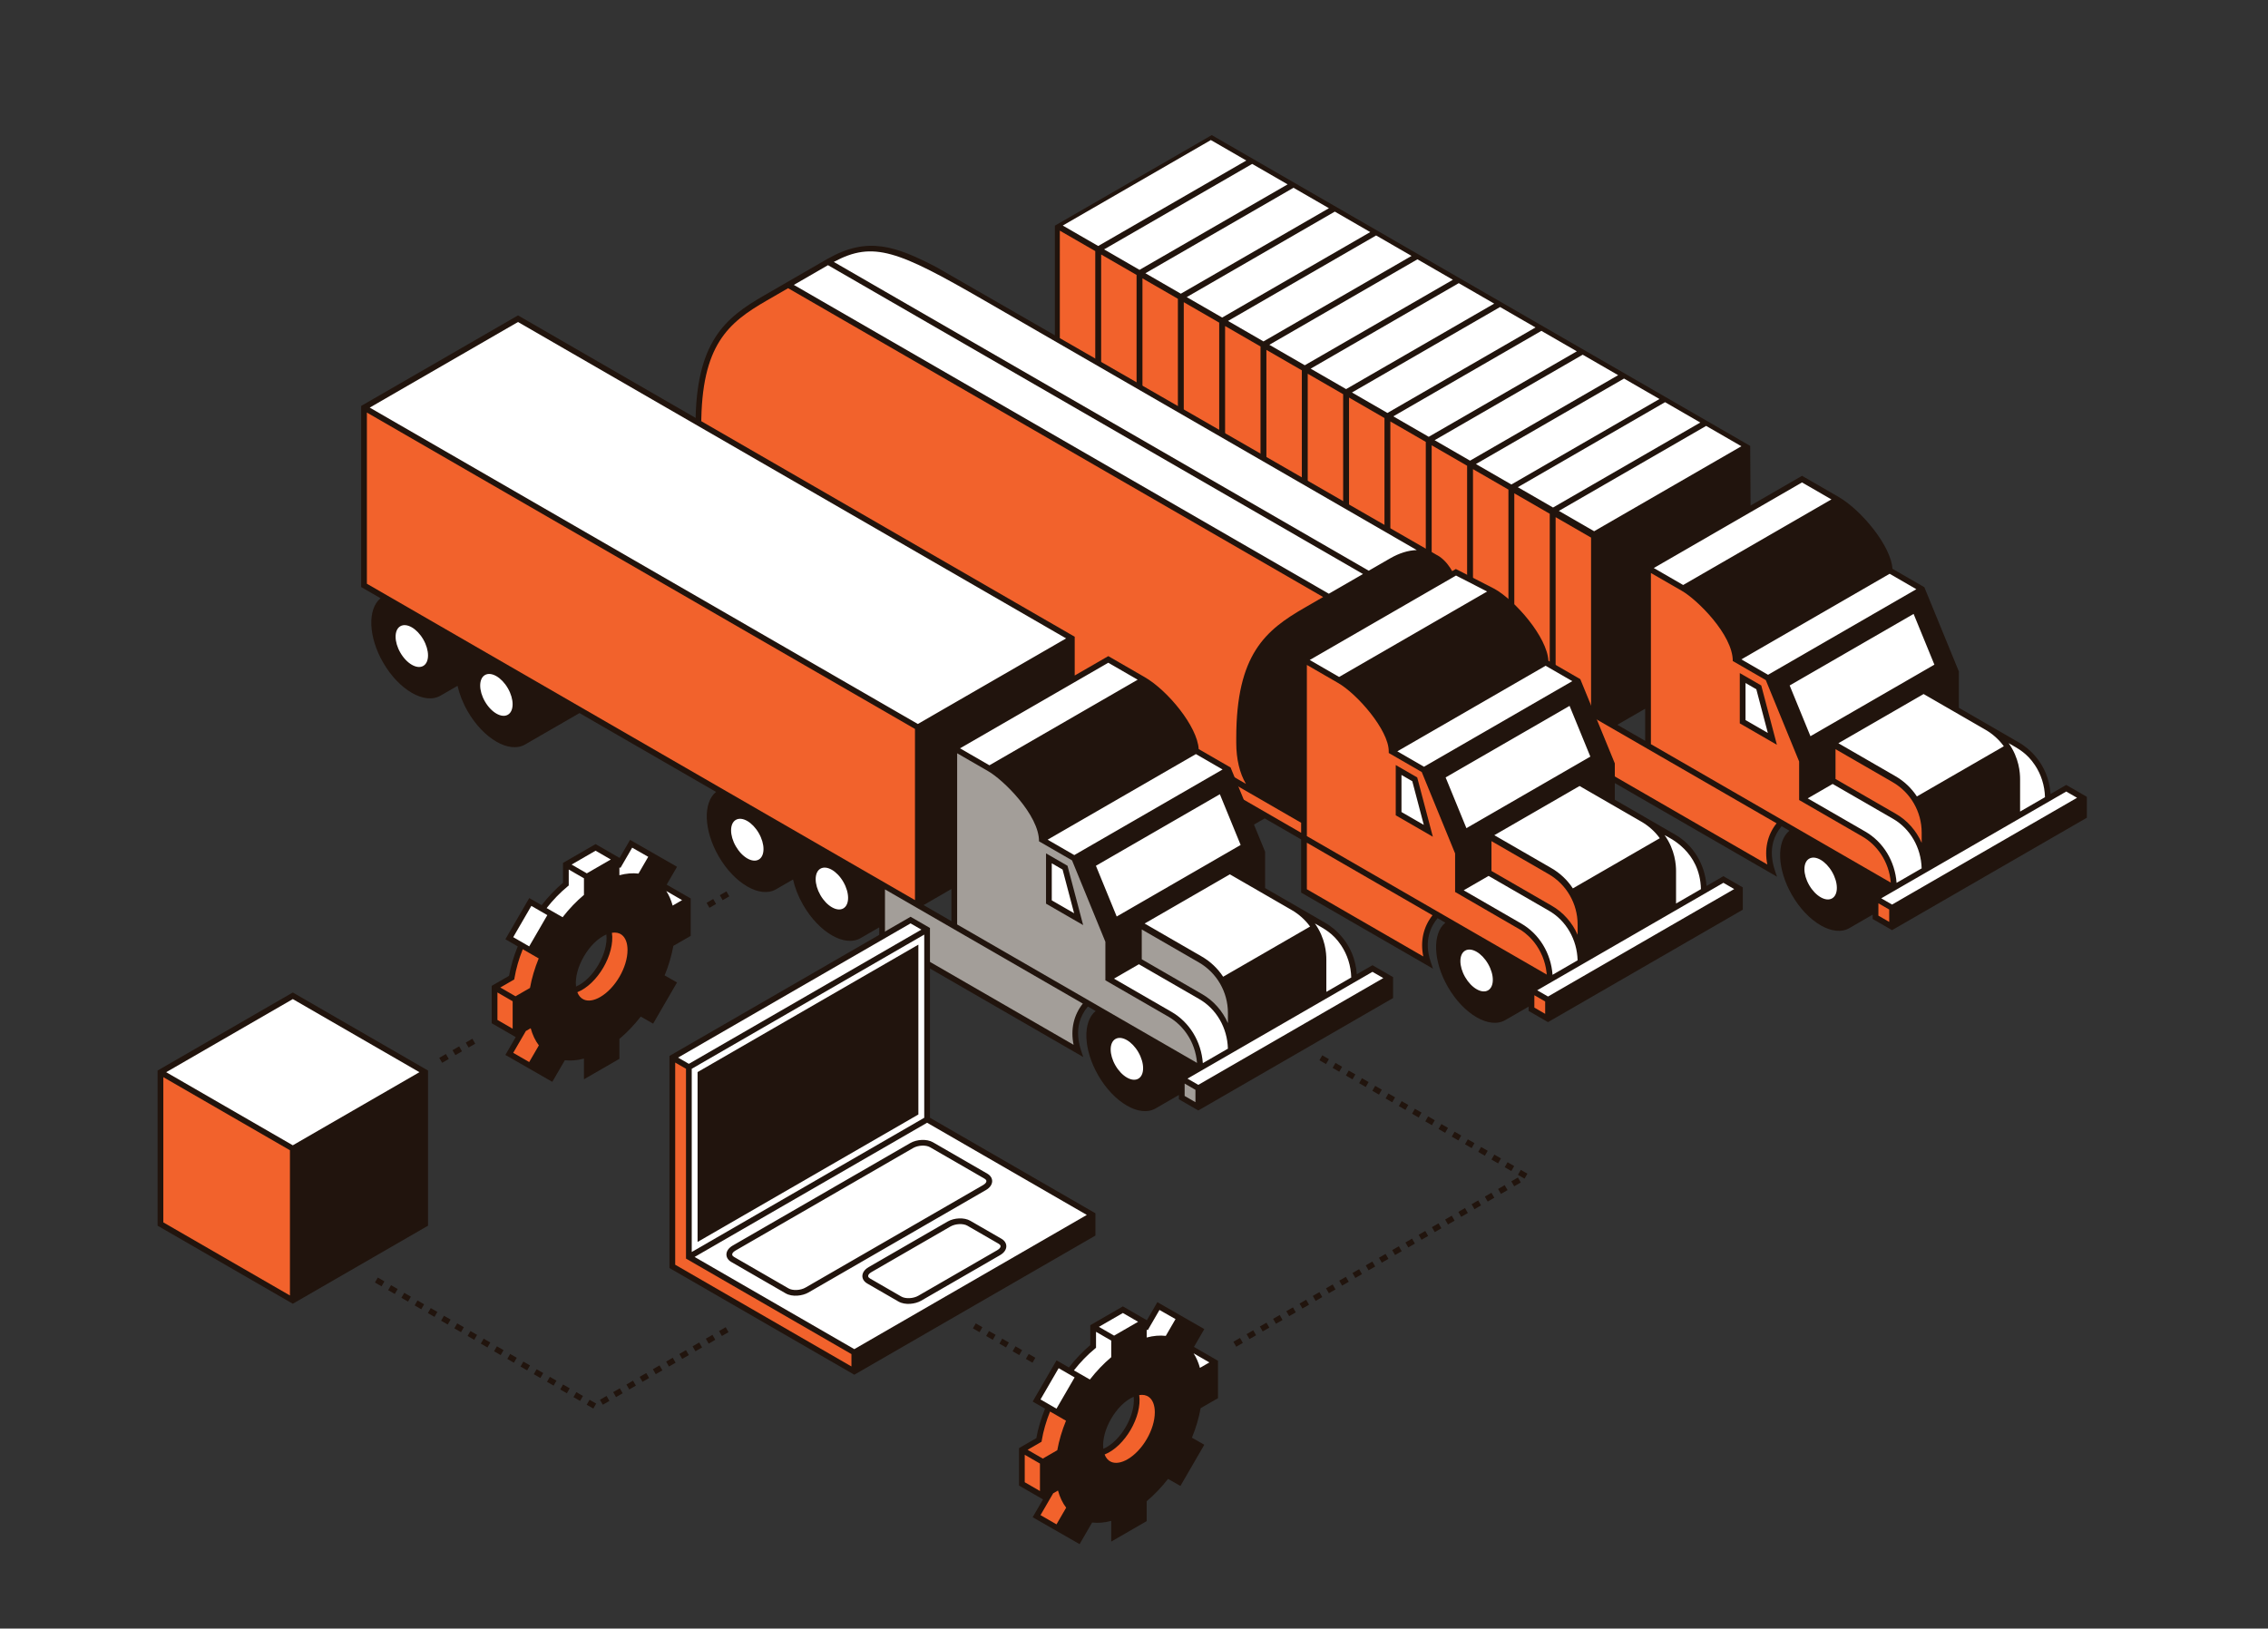 <?xml version="1.0" encoding="UTF-8" standalone="no"?>
<!-- Created with Inkscape (http://www.inkscape.org/) -->

<svg
   version="1.1"
   id="svg2"
   width="316.515"
   height="227.327"
   viewBox="0 0 316.515 227.327"
   sodipodi:docname="trucks and logistics.ai"
   xmlns:inkscape="http://www.inkscape.org/namespaces/inkscape"
   xmlns:sodipodi="http://sodipodi.sourceforge.net/DTD/sodipodi-0.dtd"
   xmlns="http://www.w3.org/2000/svg"
   xmlns:svg="http://www.w3.org/2000/svg">
  <rect x="0" y="0" width="316.515" height="227.327" fill="#333333" stroke="none"/>
  <defs
     id="defs6">
    <clipPath
       clipPathUnits="userSpaceOnUse"
       id="clipPath20">
      <path
         d="M 0,170.495 H 237.386 V 0 H 0 Z"
         id="path18" />
    </clipPath>
  </defs>
  <sodipodi:namedview
     id="namedview4"
     pagecolor="#ffffff"
     bordercolor="#000000"
     borderopacity="0.25"
     inkscape:showpageshadow="2"
     inkscape:pageopacity="0.0"
     inkscape:pagecheckerboard="0"
     inkscape:deskcolor="#d1d1d1" />
  <g
     id="g8"
     inkscape:groupmode="layer"
     inkscape:label="trucks and logistics"
     transform="matrix(1.333,0,0,-1.333,0,227.327)">
    <g
       id="g10"
       transform="translate(92.852,36.639)">
      <path
         d="m 0,0 -0.693,0.4 0.3,0.52 0.693,-0.4 z m 1.386,-0.8 -0.693,0.4 0.3,0.52 0.693,-0.4 z m 1.385,-0.8 -0.693,0.4 0.3,0.52 0.693,-0.4 z m 1.386,-0.8 -0.693,0.4 0.3,0.52 0.693,-0.4 z m 1.386,-0.8 -0.693,0.4 0.3,0.52 0.693,-0.4 z m 1.385,-0.8 -0.693,0.4 0.3,0.52 0.693,-0.4 z M 9.7,-5.6 9.007,-5.2 9.307,-4.68 10,-5.08 Z m 1.385,-0.8 -0.693,0.4 0.3,0.52 0.693,-0.4 z m 1.386,-0.8 -0.693,0.4 0.3,0.52 0.693,-0.4 z m 1.385,-0.8 -0.692,0.4 0.3,0.52 0.692,-0.4 z m 1.386,-0.8 -0.693,0.4 0.3,0.52 0.693,-0.4 z m 2.771,-1.6 -0.692,0.4 0.3,0.52 0.692,-0.4 z m 1.386,-0.8 -0.693,0.4 0.3,0.52 0.693,-0.4 z m 1.386,-0.8 -0.693,0.4 0.3,0.52 0.693,-0.4 z m 1.385,-0.8 -0.693,0.4 0.3,0.52 0.693,-0.4 z"
         style="fill:#21140d;fill-opacity:1;fill-rule:nonzero;stroke:none"
         id="path12" />
    </g>
    <g
       id="g14">
      <g
         id="g16"
         clip-path="url(#clipPath20)">
        <g
           id="g22"
           transform="translate(169.325,94.643)">
          <path
             d="m 0,0 2.915,1.683 v -3.366 z m 46.998,-6.299 -1.642,-0.948 v 0.004 c -0.235,3.26 -2.431,4.884 -3.291,5.376 l -6.309,3.648 v 3.801 l -3.614,8.824 -3.339,1.928 c -0.138,2.369 -3.242,6.142 -5.641,7.526 v 0.001 l -3.824,2.208 -5.388,-3.111 -0.04,6.244 -56.371,32.545 -16.422,-9.481 V 33.303 l 2.032,-1.173 c -1.378,-1.129 -1.288,-4.037 0.272,-6.739 1.657,-2.87 4.343,-4.421 6,-3.464 l 1.789,1.033 c 0.195,-0.869 0.55,-1.787 1.067,-2.682 1.657,-2.87 4.343,-4.421 6,-3.464 l 5.7,3.291 14.295,-8.253 c -1.379,-1.129 -1.288,-4.037 0.272,-6.739 1.657,-2.87 4.343,-4.421 6,-3.465 l 1.789,1.033 c 0.194,-0.868 0.55,-1.786 1.067,-2.681 1.657,-2.87 4.343,-4.421 6,-3.464 l 1.957,1.13 V -3.577 L 16.72,-15.911 c -0.29,0.869 -1.29,3.163 0.478,5.289 l 0.816,-0.471 c -1.379,-1.129 -1.289,-4.036 0.272,-6.739 1.656,-2.87 4.343,-4.421 6,-3.464 l 2.445,1.412 v -0.45 l 2.032,-1.173 20.392,11.773 v 2.19 z"
             style="fill:#21140d;fill-opacity:1;fill-rule:nonzero;stroke:none"
             id="path24" />
        </g>
        <g
           id="g26"
           transform="translate(176.07,108.672)">
          <path
             d="m 0,0 c 1.579,-0.89 5.352,-4.596 5.341,-7.354 l 3.456,-1.995 3.492,-8.526 v -4.033 l 6.61,-3.817 c 1.5,-0.859 2.799,-2.567 2.985,-4.833 L -3.23,-16.059 V 1.865 Z m 25.118,-25.319 v -1.076 c -0.564,1.274 -1.499,2.352 -2.71,3.045 l -6.311,3.644 v 3.122 l 5.967,-3.445 c 1.884,-1.079 3.054,-3.106 3.054,-5.29 m -15.191,0.972 c -0.959,-1.199 -1.298,-2.727 -0.966,-4.315 l -19.748,11.402 v 4.872 z m 10.659,-8.375 1.132,-0.654 v -1.295 l -1.132,0.654 z"
             style="fill:#f2622c;fill-opacity:1;fill-rule:nonzero;stroke:none"
             id="path28" />
        </g>
        <g
           id="g30"
           transform="translate(184.393,98.758)">
          <path
             d="M 0,0 -2.248,1.298 V -3.968 L 1.637,-6.211 Z"
             style="fill:#21140d;fill-opacity:1;fill-rule:nonzero;stroke:none"
             id="path32" />
        </g>
        <g
           id="g34"
           transform="translate(182.745,99.017)">
          <path
             d="M 0,0 1.131,-0.653 2.338,-5.229 0,-3.88 Z m 15.815,-20.927 2.625,1.516 c -0.057,2.181 -1.198,4.16 -3.007,5.197 l -6.311,3.643 -2.609,-1.508 6.01,-3.469 c 1.899,-1.089 3.13,-3.118 3.292,-5.379 M -6.529,10.263 8.994,19.225 5.917,21.002 -9.605,12.04 Z M 18.645,-1.155 9.721,-6.307 15.687,-9.752 c 0.906,-0.518 1.68,-1.25 2.255,-2.126 l 9.101,5.254 c -0.507,0.703 -1.176,1.302 -1.951,1.746 z M 4.622,-0.258 6.798,-5.571 19.774,1.921 17.598,7.234 Z m 4.443,-22.294 c -0.663,-0.383 -1.737,0.237 -2.4,1.385 -0.663,1.148 -0.663,2.389 0,2.771 0.663,0.383 1.737,-0.237 2.4,-1.385 0.663,-1.148 0.663,-2.389 0,-2.771 M 2.36,0.861 -0.434,2.474 15.089,11.437 17.883,9.823 Z m 28.993,-12.818 -2.607,-1.505 v 3.399 c 0,0.638 -0.09,2.208 -1.2,3.764 0.969,-0.559 1.89,-1.002 2.754,-2.3 0.645,-0.968 1.021,-2.131 1.053,-3.358 m 3.356,-0.062 -19.367,-11.182 -1.132,0.654 19.367,11.181 z m -94.052,31.734 c -0.663,-0.383 -0.663,-1.624 0,-2.772 0.662,-1.148 1.737,-1.768 2.4,-1.385 0.662,0.382 0.662,1.623 0,2.771 -0.663,1.148 -1.738,1.768 -2.4,1.386 m -8.856,5.112 c -0.663,-0.382 -0.663,-1.623 0,-2.771 0.662,-1.148 1.737,-1.768 2.4,-1.385 0.662,0.382 0.662,1.623 0,2.771 -0.663,1.148 -1.738,1.768 -2.4,1.385 m 43.978,-25.391 c -0.662,-0.382 -0.662,-1.623 0,-2.771 0.663,-1.148 1.738,-1.768 2.4,-1.386 0.663,0.383 0.663,1.624 0,2.772 -0.662,1.148 -1.737,1.768 -2.4,1.385 m -6.455,3.728 c 0.662,-1.148 0.662,-2.389 0,-2.772 -0.663,-0.382 -1.738,0.238 -2.4,1.386 -0.663,1.148 -0.663,2.389 0,2.771 0.662,0.383 1.737,-0.237 2.4,-1.385"
             style="fill:#ffffff;fill-opacity:1;fill-rule:nonzero;stroke:none"
             id="path36" />
        </g>
        <g
           id="g38"
           transform="translate(162.864,116.384)">
          <path
             d="M 0,0 3.71,-2.142 V -20.045 L 0,-17.903 Z m -4.326,2.498 3.71,-2.143 v -17.903 l -3.71,2.143 z m -4.325,2.53 3.71,-2.142 v -17.903 l -3.71,2.142 z m -8.652,4.994 3.71,-2.141 v -17.903 l -3.71,2.142 z m -4.325,2.499 3.71,-2.143 V -7.525 l -3.71,2.143 z m -4.326,2.497 3.71,-2.143 V -5.027 l -3.71,2.142 z m -4.326,2.497 3.71,-2.142 V -2.53 l -3.71,2.142 z m -4.325,2.498 3.709,-2.142 V -0.033 l -3.709,2.143 z m -4.326,2.497 3.71,-2.142 V 2.465 l -3.71,2.141 z m -8.651,4.995 3.71,-2.142 V 7.46 l -3.71,2.142 z m -4.325,2.496 3.71,-2.141 V 9.957 l -3.71,2.142 z m 38.93,-22.475 3.71,-2.143 V -12.52 l -3.71,2.143 z m -30.279,17.481 3.709,-2.142 V 4.962 l -3.709,2.142 z"
             style="fill:#f2622c;fill-opacity:1;fill-rule:nonzero;stroke:none"
             id="path40" />
        </g>
        <g
           id="g42"
           transform="translate(114.975,144.778)">
          <path
             d="m 0,0 -3.71,2.142 15.504,8.952 3.71,-2.143 C 13.616,7.86 1.888,1.09 0,0 m 51.921,-29.868 -3.689,2.13 15.416,8.899 3.689,-2.129 z m 7.426,13.513 3.689,-2.13 -15.416,-8.9 -3.688,2.129 z m -16.091,-8.618 -3.711,2.141 15.505,8.951 3.71,-2.141 z m 7.468,13.59 3.711,-2.142 -15.505,-8.952 -3.709,2.142 z m -4.326,2.497 3.711,-2.142 -15.504,-8.951 c -0.548,0.317 -0.055,0.032 -3.71,2.142 z m -4.325,2.497 3.71,-2.141 -15.503,-8.952 -3.711,2.143 z m -4.326,2.498 3.711,-2.142 -15.504,-8.951 -3.71,2.141 z m -4.324,2.497 3.709,-2.142 -15.504,-8.951 -3.71,2.142 z m -4.326,2.498 3.709,-2.142 -15.503,-8.952 -3.711,2.143 z m -4.326,2.498 3.71,-2.144 -15.504,-8.95 -3.71,2.141 z M 20.446,6.098 24.155,3.957 8.651,-4.995 4.941,-2.853 Z M 16.12,8.596 19.83,6.454 4.326,-2.498 c -0.549,0.317 -0.055,0.032 -3.711,2.143 z"
             style="fill:#ffffff;fill-opacity:1;fill-rule:nonzero;stroke:none"
             id="path44" />
        </g>
        <g
           id="g46"
           transform="translate(118.688,24.278)">
          <path
             d="M 0,0 C -1.803,-0.772 -3.401,-3.514 -3.178,-5.456 -1.375,-4.684 0.222,-1.942 0,0 M 8.827,3.766 V -0.15 L 7.011,-1.198 C 6.83,-2.21 6.524,-3.248 6.099,-4.288 L 7.396,-5.027 4.895,-9.341 3.599,-8.602 C 2.905,-9.49 2.154,-10.276 1.363,-10.941 v -2.083 l -3.711,-2.143 V -13 c -0.7,-0.187 -1.37,-0.245 -2,-0.171 l -1.312,-2.264 -4.913,2.819 1.082,1.866 -2.514,1.451 v 3.917 l 1.815,1.048 c 0.181,1.009 0.488,2.045 0.911,3.083 l -1.294,0.748 2.5,4.313 1.293,-0.746 c 0.695,0.89 1.446,1.679 2.239,2.345 V 7.492 L -1.13,9.461 1.384,8.01 2.482,9.903 7.396,7.085 6.313,5.217 Z"
             style="fill:#21140d;fill-opacity:1;fill-rule:nonzero;stroke:none"
             id="path48" />
        </g>
        <g
           id="g50"
           transform="translate(124.961,28.826)">
          <path
             d="m 0,0 c 0.287,-0.443 0.509,-0.954 0.665,-1.526 l 0.989,0.571 z M -4.91,2.456 V 1.654 c 0.7,0.187 1.37,0.244 2,0.171 L -1.892,3.582 -3.571,4.539 -4.79,2.436 Z m -5.004,0.315 1.593,-0.92 2.511,1.45 -1.593,0.92 z m -2.615,-4.557 1.672,-0.958 c 0.694,0.888 1.445,1.674 2.236,2.339 v 1.737 l -1.593,0.919 V 0.579 l -0.109,-0.09 c -0.78,-0.641 -1.52,-1.405 -2.206,-2.275 m -3.497,-3.046 1.673,-0.966 1.899,3.275 -1.673,0.966 z"
             style="fill:#ffffff;fill-opacity:1;fill-rule:nonzero;stroke:none"
             id="path52" />
        </g>
        <g
           id="g54"
           transform="translate(115.647,18.23)">
          <path
             d="m 0,0 c 0.142,-0.376 0.377,-0.641 0.689,-0.775 0.457,-0.197 1.065,-0.1 1.709,0.272 1.575,0.909 2.857,3.119 2.857,4.926 0,0.729 -0.217,1.294 -0.61,1.588 C 4.373,6.216 4.023,6.287 3.623,6.223 3.943,3.979 2.114,0.838 0,0 m -8.064,0.493 1.593,-0.92 1.515,0.875 c 0.182,1.012 0.488,2.049 0.912,3.09 L -5.712,4.5 C -6.123,3.478 -6.415,2.462 -6.581,1.474 L -6.605,1.335 Z m -0.3,-3.397 1.593,-0.92 v 2.877 l -1.593,0.92 z m 1.652,-3.445 1.673,-0.966 1.012,1.745 c -0.38,0.502 -0.666,1.104 -0.855,1.798 l -0.505,-0.292 z"
             style="fill:#f2622c;fill-opacity:1;fill-rule:nonzero;stroke:none"
             id="path56" />
        </g>
        <g
           id="g58"
           transform="translate(182.461,77.614)">
          <path
             d="m 0,0 -2.032,1.173 -1.767,-1.02 c -0.161,2.261 -1.39,4.292 -3.29,5.38 l -6.31,3.648 v 3.801 l -3.614,8.824 -3.339,1.928 c -0.144,2.496 -3.455,6.294 -5.64,7.526 l -4.048,2.08 -0.386,-0.223 c -0.25,0.442 -0.668,1.066 -1.332,1.53 0,0 -52.556,30.244 -52.654,30.295 -4.352,2.264 -7.236,3.231 -11.359,0.905 l -0.003,0.001 c -1.53,-0.883 -5.126,-2.96 -6.711,-3.875 -4.057,-2.342 -7.16,-4.834 -7.16,-13.652 v -0.474 c 0,-2.195 0.575,-3.988 1.607,-5.121 v -2.023 l 2.032,-1.173 c -1.378,-1.129 -1.288,-4.037 0.273,-6.739 1.656,-2.87 4.343,-4.421 6,-3.464 l 1.789,1.033 c 0.194,-0.869 0.549,-1.787 1.066,-2.682 1.657,-2.87 4.344,-4.421 6,-3.464 l 5.7,3.291 14.295,-8.253 c -1.378,-1.129 -1.288,-4.037 0.272,-6.739 1.657,-2.87 4.344,-4.421 6,-3.465 l 1.789,1.033 c 0.195,-0.868 0.55,-1.786 1.067,-2.681 1.657,-2.87 4.343,-4.421 6,-3.464 l 5.7,3.291 3.815,-2.203 v -5.565 l 13.805,-7.97 -0.25,0.75 c -0.743,2.224 0.068,3.745 0.729,4.539 l 0.815,-0.471 c -1.379,-1.129 -1.288,-4.036 0.272,-6.739 1.657,-2.87 4.343,-4.421 6,-3.464 l 2.445,1.412 v -0.45 l 2.032,-1.173 L 0,-2.334 Z"
             style="fill:#21140d;fill-opacity:1;fill-rule:nonzero;stroke:none"
             id="path60" />
        </g>
        <g
           id="g62"
           transform="translate(149.011,70.382)">
          <path
             d="M 0,0 -12.19,7.038 V 11.91 L 0.966,4.315 C 0.007,3.115 -0.332,1.588 0,0 M 3.329,10.788 V 6.754 c 0,0 6.849,-3.961 6.934,-4.017 C 10.305,2.709 10.345,2.679 10.385,2.65 10.449,2.605 10.513,2.56 10.575,2.513 10.618,2.48 10.659,2.445 10.702,2.41 10.866,2.277 10.876,2.266 10.994,2.156 11.046,2.108 11.098,2.059 11.148,2.009 11.202,1.954 11.331,1.818 11.409,1.73 11.473,1.657 11.568,1.542 11.651,1.434 11.739,1.32 11.804,1.229 11.876,1.122 11.961,0.996 11.998,0.937 12.081,0.795 12.158,0.664 12.176,0.634 12.267,0.452 12.335,0.317 12.339,0.317 12.435,0.09 c 0.045,-0.105 0.059,-0.123 0.154,-0.396 0.012,-0.036 0.026,-0.071 0.038,-0.107 0.04,-0.123 0.077,-0.247 0.11,-0.373 0.009,-0.032 0.015,-0.066 0.023,-0.099 0.07,-0.287 0.071,-0.325 0.09,-0.432 0.044,-0.256 0.042,-0.269 0.057,-0.408 0.007,-0.057 0.012,-0.114 0.017,-0.172 -2.424,1.4 -22.313,12.883 -25.114,14.5 v 17.924 l 3.229,-1.865 c 2.019,-1.138 5.352,-4.965 5.342,-7.18 v -0.174 l 3.456,-1.995 z m -78.924,44.765 c 0,8.515 2.843,10.814 6.86,13.133 l 2.235,1.291 56.013,-32.339 -1.936,-1.117 c -4.056,-2.342 -7.16,-4.835 -7.16,-13.653 v -0.474 c 0,-1.734 0.359,-3.216 1.016,-4.322 l -54.457,31.441 0.002,0.002 c -0.489,0.282 -2.573,1.291 -2.573,5.564 z m 1.607,-7.271 v 1.051 L -12.79,14 V 12.949 Z M 11.626,-4.06 12.758,-4.714 v -1.295 l -1.132,0.654 z m 4.531,7.403 V 2.267 c -0.563,1.274 -1.499,2.352 -2.71,3.045 l -6.31,3.643 v 3.123 l 5.966,-3.445 c 1.884,-1.079 3.054,-3.106 3.054,-5.29"
             style="fill:#f2622c;fill-opacity:1;fill-rule:nonzero;stroke:none"
             id="path64" />
        </g>
        <g
           id="g66"
           transform="translate(146.126,90.427)">
          <path
             d="m 0,0 v -5.265 l 3.885,-2.243 -1.637,6.21 z"
             style="fill:#21140d;fill-opacity:1;fill-rule:nonzero;stroke:none"
             id="path68" />
        </g>
        <g
           id="g70"
           transform="translate(146.726,85.508)">
          <path
             d="M 0,0 V 3.88 L 1.131,3.227 2.338,-1.35 Z m 6.665,-17.287 c -0.663,1.148 -0.663,2.389 0,2.771 0.663,0.383 1.737,-0.238 2.4,-1.386 0.663,-1.147 0.663,-2.388 0,-2.771 -0.663,-0.382 -1.737,0.238 -2.4,1.386 m -28.486,16.446 c -0.662,-0.383 -1.737,0.238 -2.4,1.386 -0.662,1.148 -0.662,2.388 0,2.771 0.663,0.383 1.738,-0.238 2.4,-1.386 0.663,-1.148 0.663,-2.388 0,-2.771 m -11.255,6.498 c -0.663,1.148 -0.663,2.389 0,2.772 0.662,0.383 1.737,-0.238 2.4,-1.386 0.662,-1.148 0.662,-2.389 0,-2.771 -0.663,-0.383 -1.738,0.238 -2.4,1.385 m -26.267,15.166 c -0.663,1.148 -0.663,2.389 0,2.771 0.662,0.383 1.737,-0.238 2.4,-1.385 0.662,-1.148 0.662,-2.389 0,-2.772 -0.663,-0.383 -1.738,0.238 -2.4,1.386 m -8.856,5.113 c -0.663,1.148 -0.663,2.388 0,2.771 0.662,0.383 1.737,-0.238 2.4,-1.386 0.662,-1.148 0.662,-2.388 0,-2.771 -0.663,-0.383 -1.738,0.238 -2.4,1.386 M 8.968,23.09 -6.529,14.143 -9.606,15.92 5.711,24.762 Z M 2.36,4.741 -0.434,6.354 15.089,15.316 17.883,13.703 Z M -60.039,57.261 -4.027,24.922 -7.603,22.858 -63.615,55.197 Z M 6.798,-1.691 4.622,3.622 17.598,11.114 19.774,5.801 Z m 21.948,-7.891 v 3.398 c 0,0.634 -0.091,2.213 -1.2,3.764 0.488,-0.281 3.703,-1.675 3.807,-5.657 z m -16.223,-2.087 -6.01,3.47 2.609,1.507 6.311,-3.643 c 1.809,-1.036 2.95,-3.016 3.007,-5.196 l -2.625,-1.517 c -0.162,2.261 -1.393,4.291 -3.292,5.379 m 12.569,10.671 c 0.775,-0.444 1.444,-1.044 1.951,-1.746 l -9.101,-5.254 c -0.575,0.876 -1.349,1.607 -2.255,2.126 l -5.966,3.444 8.924,5.152 z m -84.524,58.601 c 4.139,2.225 6.719,1.182 15.777,-4.047 L 1.603,27.429 c -0.886,-0.024 -1.834,-0.315 -2.794,-0.87 l -2.236,-1.29 z m 74.774,-76.924 -1.132,0.653 19.492,11.254 1.132,-0.654 z"
             style="fill:#ffffff;fill-opacity:1;fill-rule:nonzero;stroke:none"
             id="path72" />
        </g>
        <g
           id="g74"
           transform="translate(30.655,66.609)">
          <path
             d="M 0,0 -14.156,-8.173 V -24.42 L 0,-32.593 14.156,-24.42 v 16.247 z"
             style="fill:#21140d;fill-opacity:1;fill-rule:nonzero;stroke:none"
             id="path76" />
        </g>
        <g
           id="g78"
           transform="translate(17.099,42.536)">
          <path
             d="M 0,0 13.256,-7.654 V 7.554 L 0,15.207 Z"
             style="fill:#f2622c;fill-opacity:1;fill-rule:nonzero;stroke:none"
             id="path80" />
        </g>
        <g
           id="g82"
           transform="translate(17.399,58.263)">
          <path
             d="M 0,0 13.256,-7.654 26.513,0 13.256,7.654 Z"
             style="fill:#ffffff;fill-opacity:1;fill-rule:nonzero;stroke:none"
             id="path84" />
        </g>
        <g
           id="g86"
           transform="translate(63.484,72.687)">
          <path
             d="M 0,0 C -1.803,-0.772 -3.401,-3.514 -3.178,-5.456 -1.375,-4.684 0.222,-1.942 0,0 M 8.827,3.766 V -0.15 L 7.011,-1.198 C 6.83,-2.21 6.524,-3.248 6.099,-4.288 L 7.396,-5.027 4.895,-9.341 3.599,-8.602 C 2.905,-9.49 2.154,-10.276 1.363,-10.941 v -2.083 l -3.711,-2.143 V -13 c -0.7,-0.187 -1.37,-0.245 -2,-0.171 l -1.312,-2.264 -4.913,2.819 1.082,1.866 -2.514,1.451 v 3.917 l 1.815,1.048 c 0.181,1.009 0.488,2.045 0.911,3.083 l -1.294,0.748 2.5,4.313 1.293,-0.746 c 0.695,0.89 1.446,1.679 2.239,2.345 V 7.492 L -1.13,9.461 1.384,8.01 2.482,9.903 7.396,7.085 6.313,5.217 Z"
             style="fill:#21140d;fill-opacity:1;fill-rule:nonzero;stroke:none"
             id="path88" />
        </g>
        <g
           id="g90"
           transform="translate(69.757,77.235)">
          <path
             d="m 0,0 c 0.287,-0.443 0.509,-0.954 0.665,-1.526 l 0.989,0.571 z M -4.91,2.456 V 1.654 c 0.7,0.187 1.37,0.244 2,0.171 L -1.892,3.582 -3.571,4.539 -4.79,2.436 Z m -5.004,0.315 1.593,-0.92 2.511,1.45 -1.593,0.92 z m -2.615,-4.557 1.672,-0.958 c 0.694,0.888 1.445,1.674 2.236,2.339 v 1.737 l -1.593,0.919 V 0.579 l -0.109,-0.09 c -0.78,-0.641 -1.52,-1.405 -2.206,-2.275 m -3.497,-3.046 1.673,-0.966 1.899,3.275 -1.673,0.966 z"
             style="fill:#ffffff;fill-opacity:1;fill-rule:nonzero;stroke:none"
             id="path92" />
        </g>
        <g
           id="g94"
           transform="translate(60.443,66.639)">
          <path
             d="m 0,0 c 0.142,-0.376 0.377,-0.641 0.689,-0.775 0.457,-0.197 1.065,-0.1 1.709,0.272 1.575,0.909 2.857,3.119 2.857,4.926 0,0.729 -0.217,1.294 -0.61,1.588 C 4.373,6.216 4.023,6.287 3.623,6.223 3.943,3.979 2.114,0.838 0,0 m -8.064,0.493 1.593,-0.92 1.515,0.875 c 0.182,1.012 0.488,2.049 0.912,3.09 L -5.712,4.5 C -6.123,3.478 -6.415,2.462 -6.581,1.474 L -6.605,1.335 Z m -0.3,-3.397 1.593,-0.92 v 2.877 l -1.593,0.92 z m 1.652,-3.445 1.673,-0.966 1.012,1.745 c -0.38,0.502 -0.666,1.104 -0.855,1.798 l -0.505,-0.292 z"
             style="fill:#f2622c;fill-opacity:1;fill-rule:nonzero;stroke:none"
             id="path96" />
        </g>
        <g
           id="g98"
           transform="translate(75.66,76.277)">
          <path
             d="m 0,0 -0.3,0.52 0.692,0.4 0.3,-0.52 z m -1.386,-0.8 -0.3,0.52 0.693,0.4 0.3,-0.52 z"
             style="fill:#21140d;fill-opacity:1;fill-rule:nonzero;stroke:none"
             id="path100" />
        </g>
        <g
           id="g102"
           transform="translate(49.062,60.847)">
          <path
             d="m 0,0 -0.3,0.52 0.693,0.4 0.3,-0.52 z m -1.386,-0.8 -0.3,0.52 0.693,0.4 0.3,-0.52 z m -1.385,-0.8 -0.3,0.52 0.693,0.4 0.3,-0.52 z"
             style="fill:#21140d;fill-opacity:1;fill-rule:nonzero;stroke:none"
             id="path104" />
        </g>
        <g
           id="g106"
           transform="translate(39.947,35.839)">
          <path
             d="m 0,0 -0.693,0.4 0.3,0.52 0.693,-0.4 z m 1.386,-0.8 -0.693,0.4 0.3,0.52 0.693,-0.4 z m 1.385,-0.8 -0.693,0.4 0.3,0.52 0.693,-0.4 z m 1.386,-0.8 -0.693,0.4 0.3,0.52 0.693,-0.4 z m 1.386,-0.8 -0.693,0.4 0.3,0.52 0.693,-0.4 z m 1.385,-0.8 -0.693,0.4 0.3,0.52 0.693,-0.4 z m 1.386,-0.8 -0.693,0.4 0.3,0.52 0.693,-0.4 z M 9.7,-5.6 9.007,-5.2 9.307,-4.68 10,-5.08 Z m 1.385,-0.8 -0.693,0.4 0.3,0.52 0.693,-0.4 z m 1.386,-0.8 -0.693,0.4 0.3,0.52 0.693,-0.4 z m 1.385,-0.8 -0.692,0.4 0.3,0.52 0.692,-0.4 z m 1.386,-0.8 -0.693,0.4 0.3,0.52 0.693,-0.4 z m 20.392,3.6 -0.3,0.52 0.693,0.4 0.3,-0.52 z m -1.385,-0.8 -0.3,0.52 0.693,0.4 0.3,-0.52 z m 0,0 -0.3,0.52 0.692,0.4 0.3,-0.52 z m -1.386,-0.8 -0.3,0.52 0.693,0.4 0.3,-0.52 z m -1.386,-0.8 -0.3,0.52 0.693,0.4 0.3,-0.52 z m -1.385,-0.8 -0.3,0.52 0.693,0.4 0.3,-0.52 z m -1.386,-0.8 -0.3,0.52 0.693,0.4 0.3,-0.52 z m 0,0 -0.3,0.52 0.692,0.4 0.3,-0.52 z m -12.078,-0.4 -0.693,0.4 0.3,0.52 0.693,-0.4 z m 10.692,-0.4 -0.3,0.52 0.693,0.4 0.3,-0.52 z m -9.307,-0.4 -0.692,0.4 0.3,0.52 0.692,-0.4 z m 7.921,-0.4 -0.3,0.52 0.693,0.4 0.3,-0.52 z m -6.535,-0.4 -0.693,0.4 0.3,0.52 0.693,-0.4 z m 5.15,-0.4 -0.3,0.52 0.693,0.4 0.3,-0.52 z m -3.764,-0.4 -0.693,0.4 0.3,0.52 0.693,-0.4 z m 2.378,-0.4 -0.3,0.52 0.693,0.4 0.3,-0.52 z m -0.993,-0.4 -0.693,0.4 0.3,0.52 0.693,-0.4 z"
             style="fill:#21140d;fill-opacity:1;fill-rule:nonzero;stroke:none"
             id="path108" />
        </g>
        <g
           id="g110"
           transform="translate(138.827,59.113)">
          <path
             d="m 0,0 -0.693,0.4 0.3,0.52 0.693,-0.4 z m 1.385,-0.8 -0.693,0.4 0.3,0.52 0.693,-0.4 z m 1.386,-0.8 -0.693,0.4 0.3,0.52 0.693,-0.4 z m 1.386,-0.8 -0.693,0.4 0.3,0.52 0.693,-0.4 z m 1.385,-0.8 -0.693,0.4 0.3,0.52 0.693,-0.4 z m 1.386,-0.8 -0.693,0.4 0.3,0.52 0.693,-0.4 z m 1.386,-0.8 -0.693,0.4 0.3,0.52 0.693,-0.4 z m 1.385,-0.8 -0.693,0.4 0.3,0.52 0.693,-0.4 z m 1.386,-0.8 -0.693,0.4 0.3,0.52 0.693,-0.4 z m 1.385,-0.8 -0.692,0.4 0.3,0.52 0.692,-0.4 z m 1.386,-0.8 -0.693,0.4 0.3,0.52 0.693,-0.4 z m 1.386,-0.8 -0.693,0.4 0.3,0.52 0.693,-0.4 z m 1.385,-0.8 -0.692,0.4 0.3,0.52 0.692,-0.4 z m 1.386,-0.8 -0.693,0.4 0.3,0.52 0.693,-0.4 z m 1.386,-0.8 -0.693,0.4 0.3,0.52 0.693,-0.4 z m 1.385,-0.8 -0.693,0.4 0.3,0.52 0.693,-0.4 z m -26.027,-15.2 -0.3,0.52 0.692,0.4 0.3,-0.52 z m -1.386,-0.8 -0.3,0.52 0.693,0.4 0.3,-0.52 z m -1.386,-0.8 -0.3,0.52 0.693,0.4 0.3,-0.52 z m -1.385,-0.8 -0.3,0.52 0.692,0.4 0.3,-0.52 z m 12.471,7.2 -0.3,0.52 0.692,0.4 0.3,-0.52 z m -1.386,-0.8 -0.3,0.52 0.693,0.4 0.3,-0.52 z m -1.386,-0.8 -0.3,0.52 0.693,0.4 0.3,-0.52 z m -1.385,-0.8 -0.3,0.52 0.692,0.4 0.3,-0.52 z m -1.386,-0.8 -0.3,0.52 0.693,0.4 0.3,-0.52 z m -1.386,-0.8 -0.3,0.52 0.693,0.4 0.3,-0.52 z m -1.385,-0.8 -0.3,0.52 0.692,0.4 0.3,-0.52 z m 16.628,9.6 -0.3,0.52 0.692,0.4 0.3,-0.52 z m -1.386,-0.8 -0.3,0.52 0.693,0.4 0.3,-0.52 z m -1.386,-0.8 -0.3,0.52 0.693,0.4 0.3,-0.52 z m -1.385,-0.8 -0.3,0.52 0.692,0.4 0.3,-0.52 z m -1.386,-0.8 -0.3,0.52 0.693,0.4 0.3,-0.52 z m -1.386,-0.8 -0.3,0.52 0.693,0.4 0.3,-0.52 z m -1.385,-0.8 -0.3,0.52 0.692,0.4 0.3,-0.52 z m 16.628,9.6 -0.3,0.52 0.692,0.4 0.3,-0.52 z m -1.386,-0.8 -0.3,0.52 0.693,0.4 0.3,-0.52 z m -1.386,-0.8 -0.3,0.52 0.693,0.4 0.3,-0.52 z m -1.385,-0.8 -0.3,0.52 0.692,0.4 0.3,-0.52 z m -1.386,-0.8 -0.3,0.52 0.693,0.4 0.3,-0.52 z m -1.386,-0.8 -0.3,0.52 0.693,0.4 0.3,-0.52 z m -1.385,-0.8 -0.3,0.52 0.692,0.4 0.3,-0.52 z"
             style="fill:#21140d;fill-opacity:1;fill-rule:nonzero;stroke:none"
             id="path112" />
        </g>
        <g
           id="g114"
           transform="translate(96.693,75.763)">
          <path
             d="m 0,0 2.915,1.683 v -3.366 z m 46.998,-6.299 -1.642,-0.948 v 0.004 c -0.235,3.26 -2.431,4.884 -3.291,5.376 l -6.309,3.648 v 3.801 l -3.614,8.824 -3.339,1.928 c -0.138,2.369 -3.242,6.142 -5.641,7.526 v 0.001 l -3.824,2.208 -3.516,-2.03 v 4.059 L -42.461,61.747 -58.883,52.266 V 33.303 l 2.032,-1.173 c -1.378,-1.129 -1.288,-4.037 0.272,-6.739 1.657,-2.87 4.343,-4.421 6,-3.464 l 1.789,1.033 c 0.195,-0.869 0.55,-1.787 1.067,-2.682 1.657,-2.87 4.343,-4.421 6,-3.464 l 5.7,3.291 14.295,-8.253 c -1.379,-1.129 -1.288,-4.037 0.272,-6.739 1.657,-2.87 4.343,-4.421 6,-3.465 l 1.789,1.033 c 0.194,-0.868 0.55,-1.786 1.067,-2.681 1.657,-2.87 4.343,-4.421 6,-3.464 l 1.957,1.13 V -3.577 L 16.72,-15.911 c -0.29,0.869 -1.29,3.163 0.478,5.289 l 0.816,-0.471 c -1.379,-1.129 -1.289,-4.036 0.272,-6.739 1.656,-2.87 4.343,-4.421 6,-3.464 l 2.445,1.412 v -0.45 l 2.032,-1.173 20.392,11.773 v 2.19 z"
             style="fill:#21140d;fill-opacity:1;fill-rule:nonzero;stroke:none"
             id="path116" />
        </g>
        <g
           id="g118"
           transform="translate(95.793,76.283)">
          <path
             d="M 0,0 -57.382,33.13 V 51.054 L 0,17.924 Z"
             style="fill:#f2622c;fill-opacity:1;fill-rule:nonzero;stroke:none"
             id="path120" />
        </g>
        <g
           id="g122"
           transform="translate(103.438,89.793)">
          <path
             d="m 0,0 c 1.579,-0.89 5.352,-4.596 5.341,-7.354 l 3.456,-1.995 3.492,-8.526 v -4.033 l 6.61,-3.817 c 1.5,-0.859 2.799,-2.567 2.985,-4.833 L -3.23,-16.059 V 1.865 Z"
             style="fill:#a39e99;fill-opacity:1;fill-rule:nonzero;stroke:none"
             id="path124" />
        </g>
        <g
           id="g126"
           transform="translate(113.365,65.446)">
          <path
             d="M 0,0 C -0.959,-1.199 -1.298,-2.727 -0.966,-4.315 L -20.714,7.087 v 4.872 z"
             style="fill:#a39e99;fill-opacity:1;fill-rule:nonzero;stroke:none"
             id="path128" />
        </g>
        <g
           id="g130"
           transform="translate(124.024,57.071)">
          <path
             d="M 0,0 1.132,-0.654 V -1.949 L 0,-1.295 Z"
             style="fill:#a39e99;fill-opacity:1;fill-rule:nonzero;stroke:none"
             id="path132" />
        </g>
        <g
           id="g134"
           transform="translate(111.761,79.879)">
          <path
             d="M 0,0 -2.248,1.298 V -3.968 L 1.637,-6.211 Z"
             style="fill:#21140d;fill-opacity:1;fill-rule:nonzero;stroke:none"
             id="path136" />
        </g>
        <g
           id="g138"
           transform="translate(110.114,80.137)">
          <path
             d="M 0,0 1.131,-0.653 2.338,-5.229 0,-3.88 Z m 15.815,-20.927 2.625,1.516 c -0.057,2.181 -1.198,4.16 -3.007,5.197 l -6.311,3.643 -2.609,-1.508 6.01,-3.469 c 1.899,-1.089 3.13,-3.118 3.292,-5.379 M -6.529,10.263 8.994,19.225 5.917,21.002 -9.605,12.04 Z M 18.645,-1.155 9.721,-6.307 15.687,-9.752 c 0.906,-0.518 1.68,-1.25 2.255,-2.126 l 9.101,5.254 c -0.507,0.703 -1.176,1.302 -1.951,1.746 z M 4.622,-0.258 6.798,-5.571 19.774,1.921 17.598,7.234 Z m 4.443,-22.294 c -0.663,-0.383 -1.737,0.237 -2.4,1.385 -0.663,1.148 -0.663,2.389 0,2.771 0.663,0.383 1.737,-0.237 2.4,-1.385 0.663,-1.148 0.663,-2.389 0,-2.771 M 2.36,0.861 -0.434,2.474 15.089,11.437 17.883,9.823 Z m 28.993,-12.818 -2.607,-1.505 v 3.399 c 0,0.638 -0.09,2.208 -1.2,3.764 0.969,-0.559 1.89,-1.002 2.754,-2.3 0.645,-0.968 1.021,-2.131 1.053,-3.358 m 3.356,-0.062 -19.367,-11.182 -1.132,0.654 19.367,11.181 z m -48.73,26.608 -57.383,33.13 15.523,8.962 57.383,-33.13 z m -45.322,5.126 c -0.663,-0.383 -0.663,-1.624 0,-2.772 0.662,-1.148 1.737,-1.768 2.4,-1.385 0.662,0.382 0.662,1.623 0,2.771 -0.663,1.148 -1.738,1.768 -2.4,1.386 m -8.856,5.112 c -0.663,-0.382 -0.663,-1.623 0,-2.771 0.662,-1.148 1.737,-1.768 2.4,-1.385 0.662,0.382 0.662,1.623 0,2.771 -0.663,1.148 -1.738,1.768 -2.4,1.385 m 43.978,-25.391 c -0.662,-0.382 -0.662,-1.623 0,-2.771 0.663,-1.148 1.738,-1.768 2.4,-1.386 0.663,0.383 0.663,1.624 0,2.772 -0.662,1.148 -1.737,1.768 -2.4,1.385 m -6.455,3.728 c 0.662,-1.148 0.662,-2.389 0,-2.772 -0.663,-0.382 -1.738,0.238 -2.4,1.386 -0.663,1.148 -0.663,2.389 0,2.771 0.662,0.383 1.737,-0.237 2.4,-1.385"
             style="fill:#ffffff;fill-opacity:1;fill-rule:nonzero;stroke:none"
             id="path140" />
        </g>
        <g
           id="g142"
           transform="translate(128.556,64.474)">
          <path
             d="M 0,0 V -1.076 C -0.564,0.198 -1.499,1.276 -2.71,1.969 L -9.021,5.613 V 8.735 L -3.054,5.29 C -1.17,4.211 0,2.184 0,0"
             style="fill:#a39e99;fill-opacity:1;fill-rule:nonzero;stroke:none"
             id="path144" />
        </g>
        <g
           id="g146"
           transform="translate(97.362,53.49)">
          <path
             d="M 0,0 V 19.875 L -2.032,21.048 -27.274,6.475 v -22.209 l 19.353,-11.173 25.242,14.573 V -10 Z"
             style="fill:#21140d;fill-opacity:1;fill-rule:nonzero;stroke:none"
             id="path148" />
        </g>
        <g
           id="g150"
           transform="translate(70.988,59.792)">
          <path
             d="M 0,0 1.132,-0.654 25.474,13.4 24.342,14.054 Z m 1.732,-20.875 16.721,-9.654 24.341,14.054 -16.72,9.653 z m 0.312,1.571 v 17.786 l 0.15,0.087 22.967,13.259 V -5.957 l -0.15,-0.087 z M 1.432,-1.173 V -20.356 L 25.774,-6.302 V 12.88 Z"
             style="fill:#ffffff;fill-opacity:1;fill-rule:nonzero;stroke:none"
             id="path152" />
        </g>
        <g
           id="g154"
           transform="translate(94.364,34.768)">
          <path
             d="m 0,0 c 0.442,-0.255 1.255,-0.215 1.777,0.086 l 8.257,4.767 c 0.158,0.092 0.622,0.407 0.149,0.68 L 6.915,7.42 C 6.474,7.675 5.66,7.635 5.138,7.334 L -3.119,2.567 C -3.277,2.475 -3.741,2.16 -3.268,1.887 Z m -0.3,-0.52 -3.268,1.887 c -0.705,0.407 -0.7,1.229 0.149,1.719 L 4.838,7.853 C 5.546,8.262 6.59,8.3 7.215,7.939 l 3.268,-1.886 c 0.7,-0.405 0.705,-1.227 -0.149,-1.719 L 2.077,-0.433 C 1.475,-0.781 0.409,-0.929 -0.3,-0.52 M 1.231,15.552 -17.353,4.822 c -0.158,-0.091 -0.622,-0.407 -0.15,-0.679 l 5.693,-3.287 c 0.442,-0.255 1.256,-0.216 1.778,0.086 L 8.552,11.671 c 0.158,0.092 0.622,0.408 0.149,0.68 L 3.008,15.638 C 2.569,15.892 1.756,15.855 1.231,15.552 M -12.11,0.336 -17.803,3.623 c -0.698,0.403 -0.706,1.225 0.15,1.719 L 0.931,16.071 c 0.708,0.409 1.752,0.447 2.377,0.087 L 9.001,12.871 C 9.706,12.464 9.7,11.642 8.852,11.152 L -9.732,0.422 c -0.603,-0.347 -1.669,-0.495 -2.378,-0.086"
             style="fill:#21140d;fill-opacity:1;fill-rule:nonzero;stroke:none"
             id="path156" />
        </g>
        <g
           id="g158"
           transform="translate(70.688,38.103)">
          <path
             d="m 0,0 18.453,-10.654 v 1.295 l -17.321,10 V 20.516 L 0,21.17 Z"
             style="fill:#f2622c;fill-opacity:1;fill-rule:nonzero;stroke:none"
             id="path160" />
        </g>
      </g>
    </g>
  </g>
</svg>
